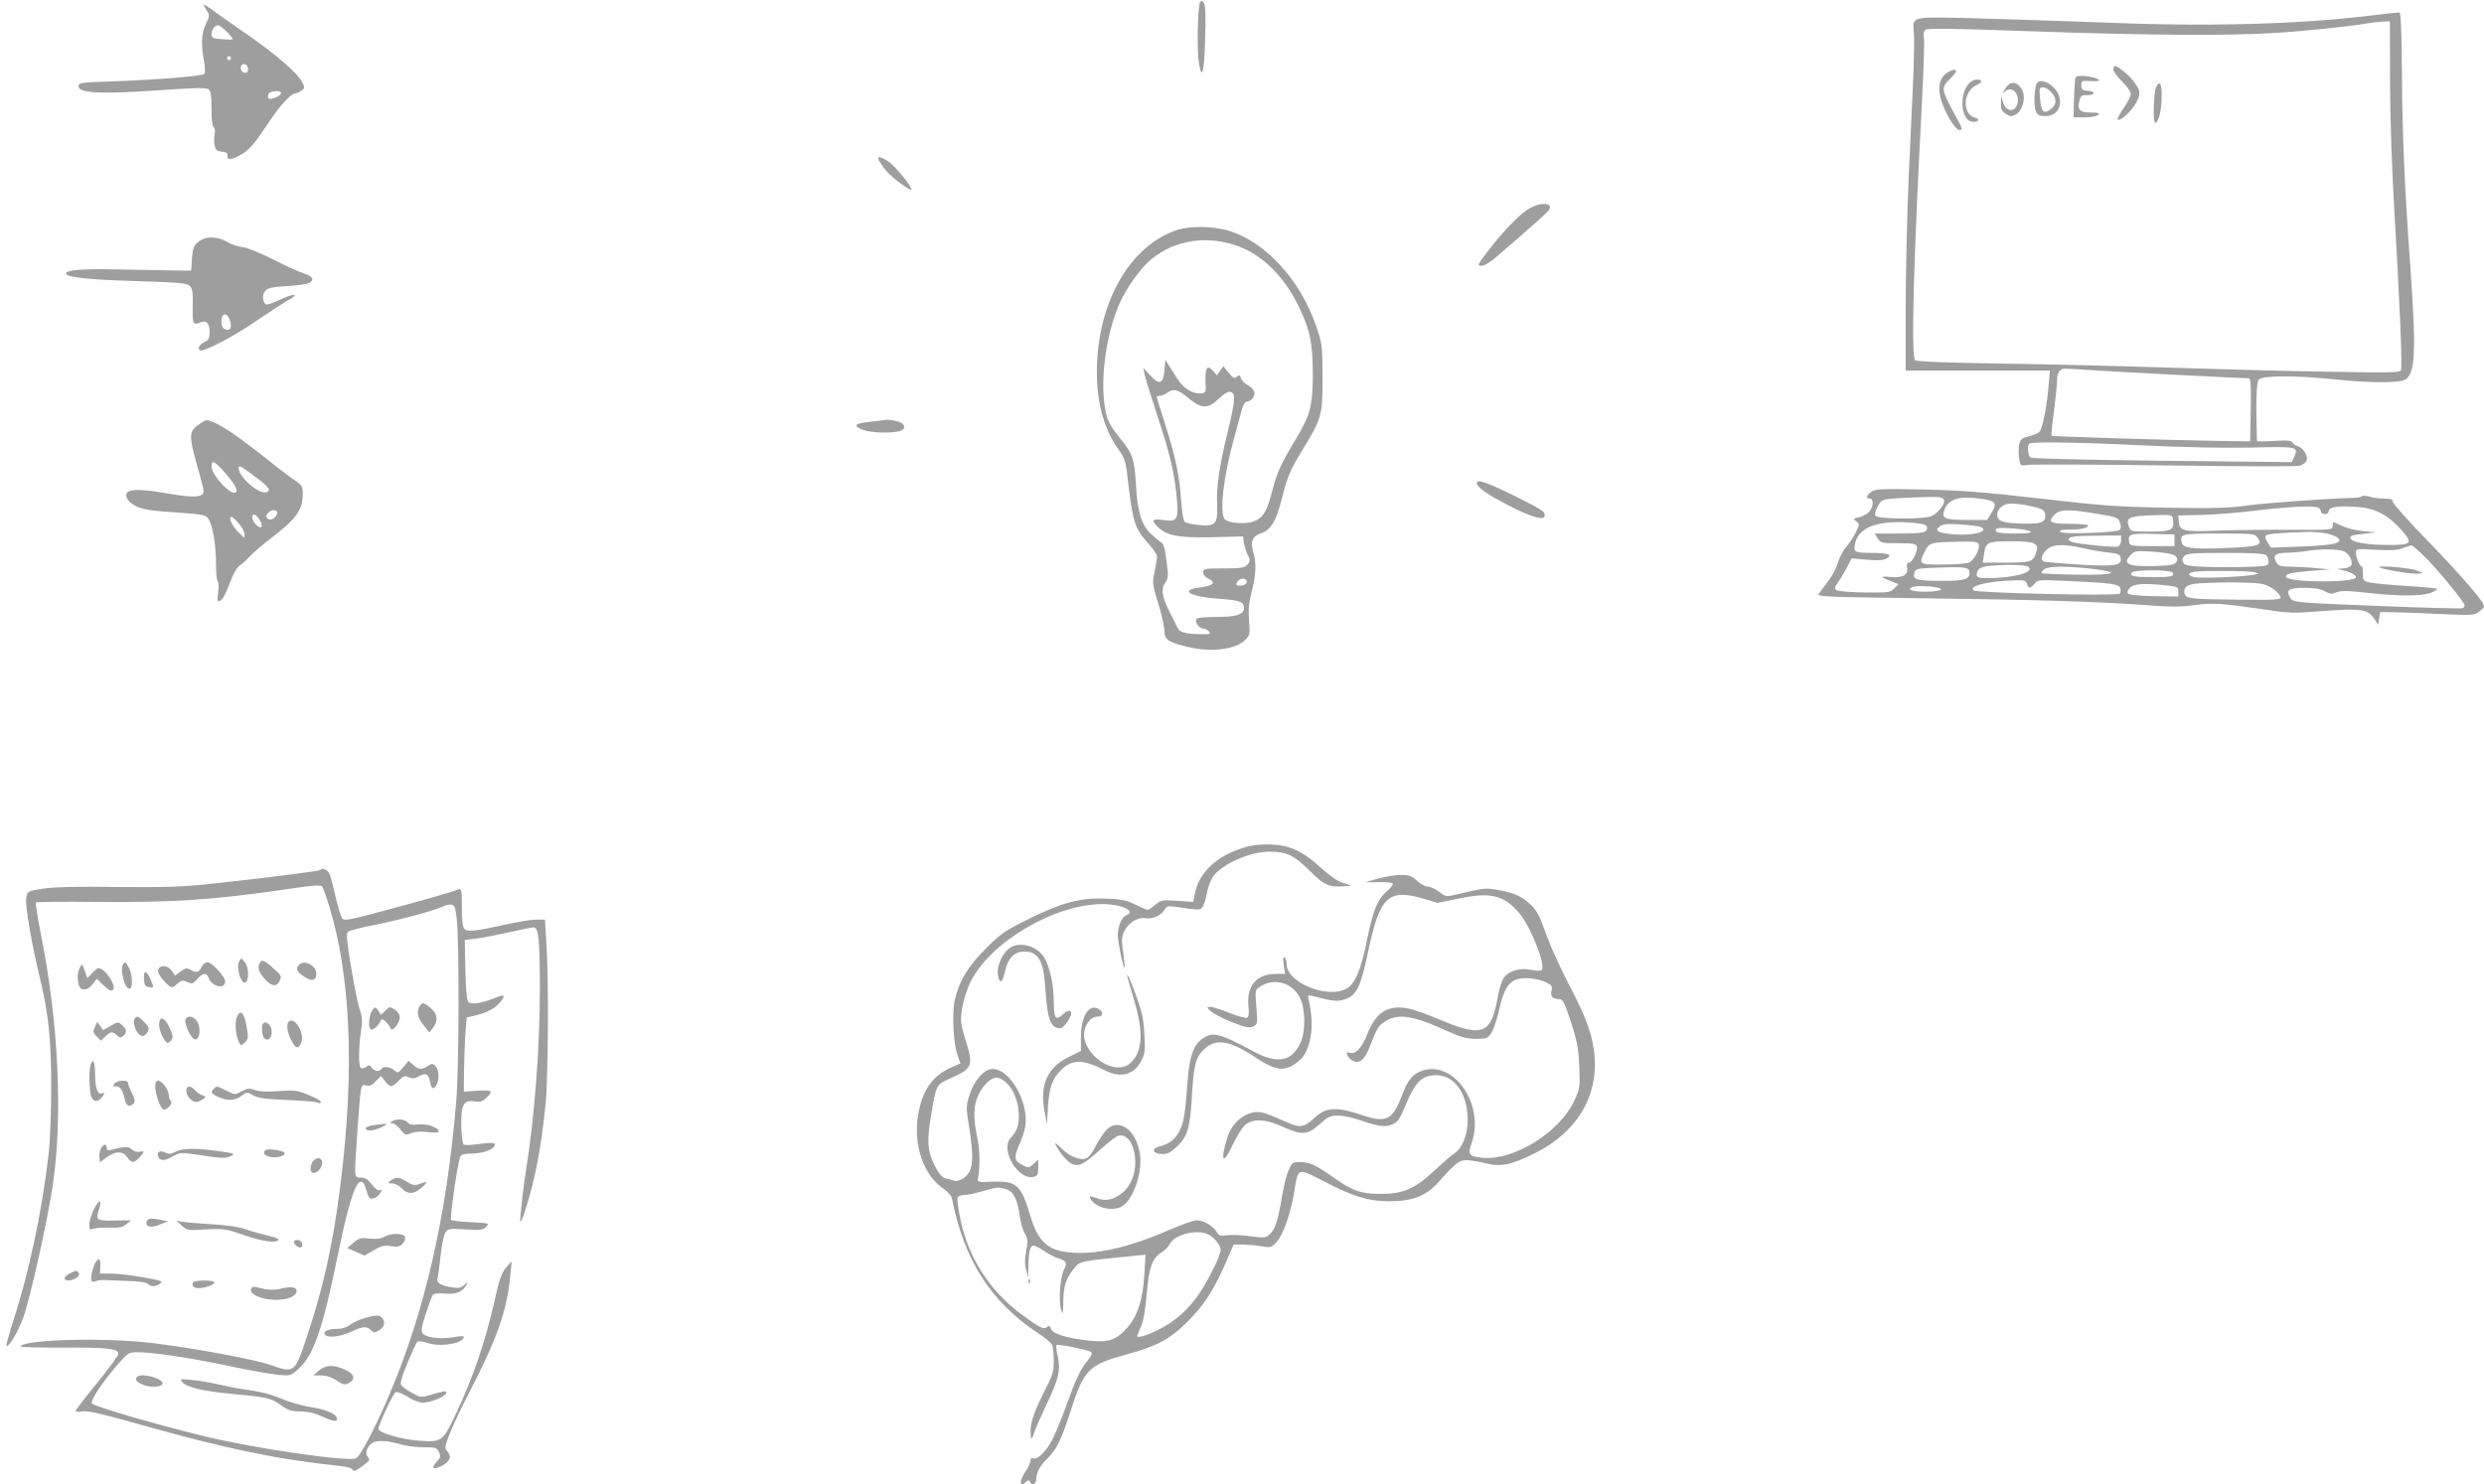 <?xml version="1.0" standalone="no"?>
<!DOCTYPE svg PUBLIC "-//W3C//DTD SVG 20010904//EN"
 "http://www.w3.org/TR/2001/REC-SVG-20010904/DTD/svg10.dtd">
<svg version="1.0" xmlns="http://www.w3.org/2000/svg"
 width="1280pt" height="765pt" viewBox="0 0 1280 765"
 preserveAspectRatio="xMidYMid meet">
<g transform="translate(0,765) scale(0.1,-0.1)"
fill="#9e9e9e" stroke="none">
<path d="M6184 7638 c-12 -18 -17 -241 -7 -306 16 -102 28 -61 33 113 4 122 2
175 -6 188 -9 15 -14 16 -20 5z"/>
<path d="M1050 7626 c0 -4 7 -18 16 -31 15 -23 15 -28 -5 -68 -23 -48 -26
-104 -10 -191 6 -32 7 -62 2 -67 -11 -11 -239 -30 -463 -38 -176 -6 -185 -7
-185 -26 0 -35 110 -41 402 -21 198 14 257 15 269 5 10 -8 14 -35 14 -100 0
-53 4 -91 11 -95 6 -3 9 -19 5 -35 -3 -16 -3 -42 0 -58 5 -25 12 -30 38 -33
23 -2 30 -7 28 -20 -4 -27 27 -22 80 11 35 22 64 57 122 144 68 104 126 167
153 167 5 0 17 6 27 13 17 13 17 16 3 44 -25 47 -134 142 -280 243 -73 50
-153 107 -179 126 -27 20 -48 33 -48 30z m120 -141 c18 -19 32 -36 29 -38 -2
-2 -28 -1 -56 1 -47 3 -53 7 -53 26 0 24 17 46 35 46 6 0 26 -16 45 -35z m20
-135 c0 -5 -4 -10 -10 -10 -5 0 -10 5 -10 10 0 6 5 10 10 10 6 0 10 -4 10 -10z
m86 -45 c3 -8 3 -19 0 -24 -10 -16 -36 -1 -36 20 0 22 28 26 36 4z m172 -137
c-5 -15 -55 -35 -64 -25 -4 3 -4 13 -1 22 8 19 71 21 65 3z"/>
<path d="M12250 7574 c-383 -49 -857 -63 -1410 -40 -217 8 -521 18 -675 22
-321 8 -310 10 -303 -73 3 -27 1 -131 -3 -233 -5 -102 -15 -338 -24 -525 -8
-187 -15 -485 -15 -662 l0 -323 371 0 372 0 -7 -82 c-8 -98 -31 -215 -46 -233
-6 -7 -31 -18 -55 -24 -39 -10 -45 -15 -51 -46 -3 -19 -3 -51 1 -71 6 -36 7
-36 48 -30 23 3 340 2 705 -3 364 -5 674 -6 689 -2 40 11 51 35 31 68 -9 16
-25 30 -35 32 -9 2 -23 10 -29 19 -9 12 -26 14 -98 9 -47 -3 -86 -3 -86 1 -6
198 -3 301 9 315 18 22 187 23 386 2 191 -20 344 -20 372 0 49 34 54 149 24
570 -31 432 -42 689 -44 1014 -1 194 -6 305 -12 306 -5 1 -57 -4 -115 -11z
m66 -357 c1 -198 10 -456 23 -672 26 -438 41 -783 33 -803 -5 -13 -51 -14
-376 -8 -204 3 -571 13 -816 21 -245 8 -638 18 -875 21 -295 5 -432 10 -437
18 -21 31 -7 530 37 1353 8 155 12 295 9 310 -4 18 -1 33 8 40 10 8 152 6 538
-8 592 -21 1017 -24 1260 -9 161 10 390 34 480 50 25 4 61 8 80 9 l35 1 1
-323z m-1506 -1477 c141 -9 747 -40 778 -40 10 0 12 -35 10 -162 l-3 -163
-150 2 c-297 5 -868 23 -873 27 -3 3 3 61 12 128 9 68 16 139 16 159 0 37 14
59 40 59 8 0 85 -4 170 -10z m239 -386 c211 -10 417 -14 554 -11 238 6 243 5
218 -50 l-12 -25 -667 7 c-423 5 -672 11 -679 17 -14 11 -18 60 -6 71 11 11
238 8 592 -9z"/>
<path d="M10890 7292 c0 -10 20 -38 45 -62 25 -24 45 -53 45 -64 0 -11 -16
-43 -37 -73 -20 -29 -34 -56 -30 -59 12 -12 77 49 97 91 23 47 20 60 -22 114
-20 26 -77 71 -90 71 -4 0 -8 -8 -8 -18z"/>
<path d="M10027 7270 c-36 -28 -43 -77 -22 -143 20 -64 72 -147 91 -147 20 0
19 3 -30 93 -62 115 -63 126 -21 167 19 19 35 38 35 42 0 15 -27 8 -53 -12z"/>
<path d="M10695 7249 c-3 -8 -6 -57 -8 -109 l-2 -95 57 0 c32 0 63 6 70 13 9
9 1 12 -39 12 -57 0 -70 14 -57 64 5 22 12 26 40 26 43 0 45 18 2 22 -28 2
-33 7 -33 28 0 24 2 25 50 22 67 -5 48 16 -23 25 -39 4 -53 2 -57 -8z"/>
<path d="M10141 7214 c-45 -57 -35 -178 16 -190 13 -4 29 -2 34 3 7 7 2 12
-13 16 -69 18 -63 137 8 169 31 14 31 28 0 28 -14 0 -33 -11 -45 -26z"/>
<path d="M10358 7219 c-10 -5 -23 -20 -29 -32 -9 -18 -9 -20 2 -9 34 32 78 -9
65 -61 -12 -49 -60 -44 -75 7 l-9 31 -1 -37 c-1 -30 4 -41 25 -55 24 -15 29
-15 53 -2 31 18 49 76 35 116 -12 35 -44 55 -66 42z"/>
<path d="M10495 7220 c-11 -18 -16 -105 -7 -135 7 -24 15 -31 40 -33 64 -6
102 42 82 104 -18 55 -94 97 -115 64z m73 -43 c32 -34 32 -65 -1 -90 -36 -28
-49 -14 -55 58 -4 49 -3 55 15 55 11 0 29 -10 41 -23z"/>
<path d="M11111 7203 c-13 -26 -18 -182 -6 -185 17 -5 34 63 34 135 1 66 -9
84 -28 50z"/>
<path d="M4535 6813 c10 -16 27 -39 39 -51 28 -32 116 -96 122 -90 9 10 -87
127 -120 147 -48 30 -62 27 -41 -6z"/>
<path d="M7887 6579 c-48 -25 -133 -111 -215 -217 -59 -77 -62 -82 -38 -82 15
0 46 18 79 48 151 129 253 220 265 235 33 39 -28 49 -91 16z"/>
<path d="M6055 6461 c-228 -82 -388 -353 -402 -682 -8 -180 30 -333 110 -445
35 -49 38 -58 52 -185 22 -186 35 -226 96 -293 27 -30 51 -63 51 -73 0 -10 -5
-45 -12 -79 -13 -58 -12 -64 18 -164 18 -56 32 -120 32 -141 0 -46 21 -60 122
-84 122 -29 250 -12 297 39 22 23 23 31 17 98 -4 56 -1 90 14 148 22 85 25
146 9 200 -17 56 -6 86 36 100 55 18 81 62 114 194 26 101 40 133 96 226 107
174 110 186 110 385 -1 166 -1 172 -34 267 -81 235 -259 430 -447 488 -85 26
-209 27 -279 1z m328 -81 c124 -46 235 -157 307 -305 61 -125 74 -189 75 -350
0 -166 -13 -215 -88 -339 -76 -126 -96 -170 -121 -266 -28 -107 -46 -137 -94
-157 -39 -16 -125 -11 -149 9 -31 26 -10 217 46 419 16 57 34 123 40 147 7 24
18 42 26 42 22 0 44 28 38 50 -3 12 -18 27 -34 35 -15 8 -31 24 -34 35 -6 18
-9 19 -22 8 -13 -10 -19 -7 -42 21 l-27 33 -17 -23 -16 -24 -21 24 c-29 34
-41 14 -38 -59 3 -55 3 -55 -27 -58 -39 -3 -88 28 -118 75 -13 21 -32 52 -43
68 l-19 30 -5 -55 c-6 -70 -26 -76 -74 -24 l-35 38 10 -45 c6 -24 37 -124 69
-221 60 -181 84 -285 95 -418 8 -98 -1 -111 -68 -101 -26 5 -50 4 -53 -1 -3
-5 8 -21 25 -37 46 -43 109 -54 284 -50 l152 4 5 -35 c4 -19 12 -45 18 -57 16
-29 15 -38 -4 -57 -12 -13 -38 -16 -120 -16 -98 0 -104 -1 -104 -20 0 -12 10
-25 25 -32 45 -21 29 -37 -46 -47 -104 -13 -45 -47 97 -57 113 -8 134 -15 134
-48 0 -34 -38 -46 -145 -46 -52 0 -97 -4 -100 -10 -10 -15 14 -50 34 -50 10 0
24 -7 31 -15 11 -13 5 -15 -46 -14 -72 1 -105 10 -114 29 -4 8 -23 47 -43 86
-40 79 -46 117 -21 153 14 20 15 34 5 109 -8 65 -15 90 -28 97 -10 6 -34 26
-54 45 -47 45 -67 112 -75 245 -8 137 -17 165 -75 237 -70 87 -79 107 -90 203
-16 149 18 363 81 503 38 83 109 182 163 226 123 101 291 125 450 66z m-259
-782 c65 -55 101 -57 154 -5 21 20 45 37 55 37 36 0 35 -32 -4 -195 -47 -192
-62 -295 -57 -393 3 -94 -9 -107 -96 -98 -32 3 -64 10 -71 16 -7 6 -15 53 -19
112 -7 122 -30 228 -85 401 -23 70 -41 130 -41 132 0 3 8 5 18 5 9 0 26 7 36
15 32 24 57 18 110 -27z m301 -948 c0 -9 -11 -16 -27 -18 -30 -4 -36 6 -16 26
16 16 43 11 43 -8z"/>
<path d="M1033 6411 c-34 -22 -41 -38 -45 -111 l-3 -45 -85 1 c-47 1 -175 3
-285 5 -193 4 -275 -2 -275 -21 0 -19 119 -32 363 -39 224 -7 260 -10 275 -25
14 -14 17 -34 15 -106 -1 -93 1 -97 42 -81 29 12 45 -6 45 -50 0 -32 -5 -42
-24 -51 -28 -12 -40 -34 -25 -44 17 -10 175 72 291 153 62 42 134 89 162 105
65 35 32 38 -42 3 -30 -14 -60 -25 -67 -25 -17 0 -26 39 -15 60 13 25 34 31
130 36 46 3 92 10 102 15 30 16 20 35 -24 49 -24 7 -94 38 -155 70 -62 32
-133 61 -158 65 -26 3 -61 15 -78 25 -51 30 -106 34 -144 11z m147 -400 c5
-11 10 -29 10 -41 0 -31 -44 -24 -48 8 -7 48 18 69 38 33z"/>
<path d="M1032 5467 c-63 -44 -63 -52 0 -275 20 -72 21 -84 8 -92 -23 -15 -73
-12 -199 10 -109 19 -174 19 -187 -1 -13 -21 11 -52 53 -71 34 -15 83 -22 197
-29 129 -9 153 -13 167 -29 23 -27 43 -140 42 -235 0 -44 3 -85 9 -92 5 -7 6
-32 2 -59 -5 -37 -4 -46 7 -42 16 5 30 31 61 112 13 33 32 64 42 70 11 6 33
26 50 45 16 18 64 59 105 91 138 105 171 151 171 234 0 40 -4 46 -42 71 -23
15 -94 69 -157 120 -131 103 -209 157 -262 179 -34 14 -38 14 -67 -7z m123
-249 c51 -57 73 -94 61 -105 -22 -23 -126 87 -126 133 0 35 13 30 65 -28z
m162 -27 c68 -50 81 -68 57 -78 -38 -14 -144 77 -144 124 0 17 7 14 87 -46z
m111 -187 c-5 -25 -35 -41 -49 -27 -9 9 -9 16 1 28 17 21 52 20 48 -1z m-88
-37 c8 -14 11 -29 7 -33 -11 -11 -47 26 -47 48 0 26 21 18 40 -15z m-80 -69
l0 -21 -26 24 c-31 29 -56 74 -46 83 11 12 72 -61 72 -86z"/>
<path d="M4555 5485 c-5 -2 -41 -6 -78 -10 -75 -7 -84 -22 -26 -42 37 -13 129
-17 178 -7 32 7 40 24 19 42 -14 11 -77 23 -93 17z"/>
<path d="M7610 5161 c0 -23 52 -59 171 -120 119 -60 179 -76 179 -47 0 20 -12
28 -158 101 -138 68 -192 87 -192 66z"/>
<path d="M9643 5115 c-26 -19 -30 -35 -8 -35 22 0 19 -46 -5 -70 -11 -11 -35
-23 -52 -27 -29 -6 -30 -7 -13 -20 18 -13 18 -15 -2 -57 -12 -24 -35 -59 -51
-77 -16 -19 -34 -54 -41 -79 -7 -25 -29 -67 -49 -94 -20 -27 -43 -57 -50 -66
-12 -16 23 -17 550 -24 577 -7 917 -18 1163 -37 105 -8 160 -7 224 2 92 13
144 9 356 -22 130 -20 151 -21 301 -9 199 15 234 10 266 -36 l23 -34 5 33 5
32 70 -1 c39 0 147 -4 241 -9 160 -7 173 -7 197 11 15 10 26 24 27 29 0 23
-106 146 -282 329 -104 106 -188 201 -188 210 0 12 -10 16 -43 16 -23 0 -58 4
-77 10 -18 5 -36 6 -39 2 -4 -4 -22 -8 -41 -8 -158 -5 -447 -26 -545 -39 -97
-14 -175 -16 -415 -12 -262 5 -336 10 -655 47 -292 34 -406 42 -605 47 -217 4
-248 3 -267 -12z m374 -41 c8 -20 -26 -65 -63 -84 -34 -17 -271 -17 -289 1 -6
6 -3 22 10 47 20 36 22 37 90 43 39 3 110 6 158 7 72 2 89 -1 94 -14z m241 -5
c27 -10 28 -25 2 -66 l-20 -33 -104 0 c-115 0 -134 8 -117 52 19 50 68 70 156
61 33 -3 70 -9 83 -14z m232 -34 c35 -9 46 -16 48 -34 6 -40 -14 -51 -92 -50
-111 0 -150 10 -154 37 -4 26 13 51 43 62 22 9 86 3 155 -15z m1454 -1 c9 -3
16 -12 16 -20 0 -8 9 -14 20 -14 11 0 20 7 20 15 0 21 40 28 133 23 101 -5
165 -36 238 -116 65 -72 58 -82 -60 -81 -100 0 -177 11 -193 27 -18 18 -4 24
64 31 l63 7 -67 6 c-55 6 -98 19 -150 46 -5 2 -8 -6 -8 -18 0 -22 0 -22 -212
-21 -117 1 -287 -1 -378 -4 -182 -7 -199 -3 -203 49 l-2 29 125 3 c69 2 195
12 280 23 159 19 286 26 314 15z m-1134 -33 c98 -16 106 -19 114 -44 7 -18 6
-31 -1 -38 -15 -15 -298 -25 -307 -10 -5 8 9 11 46 11 61 0 98 8 98 21 0 5
-43 9 -95 9 -103 0 -116 9 -75 50 25 25 78 26 220 1z m388 -34 c6 -49 -10 -57
-119 -57 -98 0 -100 0 -109 26 -17 43 1 53 98 57 130 5 127 6 130 -26z m-1329
-13 c49 -6 61 -10 61 -24 0 -26 -19 -30 -151 -30 l-119 0 16 -25 c15 -24 21
-25 105 -25 73 0 91 -3 96 -16 8 -21 -23 -84 -40 -84 -10 0 -13 -8 -10 -23 8
-40 -19 -56 -84 -51 -60 5 -58 1 16 -28 l24 -9 -22 -22 c-20 -21 -30 -22 -150
-21 -71 1 -136 6 -145 11 -15 8 -14 13 9 47 14 20 34 55 46 78 l20 40 79 -7
c52 -5 85 -3 99 5 38 20 12 30 -74 30 -91 0 -97 4 -84 56 23 82 129 116 308
98z m334 -19 c57 -23 -35 -48 -138 -39 -81 7 -99 18 -69 41 15 12 39 14 104
10 47 -3 93 -9 103 -12z m261 -25 c7 -7 -19 -10 -81 -10 -86 0 -112 7 -95 25
10 10 163 -2 176 -15z m1531 -11 c25 -6 49 -17 55 -24 21 -25 -28 -36 -189
-42 l-159 -6 -17 27 c-11 16 -14 31 -9 36 9 8 68 14 212 18 35 1 83 -3 107 -9z
m-790 -34 l0 -30 -115 0 c-103 0 -115 2 -118 18 -9 44 1 48 120 45 l113 -3 0
-30z m429 13 c28 -39 6 -46 -169 -53 -168 -7 -218 0 -223 29 -9 44 -3 46 192
46 180 0 185 -1 200 -22z m-704 -13 c0 -14 -7 -28 -16 -32 -15 -6 -200 12
-236 23 -10 3 -18 9 -18 14 0 14 29 18 153 19 l117 1 0 -25z m-734 -19 c9 -24
-23 -85 -51 -96 -15 -6 -76 -10 -136 -10 -123 0 -124 1 -89 70 22 44 28 45
183 48 67 2 89 -1 93 -12z m288 1 c16 -12 17 -18 7 -49 -15 -44 -26 -48 -165
-48 l-109 0 6 40 c9 66 16 70 136 70 74 0 113 -4 125 -13z m253 -23 c37 -9 95
-19 128 -22 52 -6 60 -10 63 -29 6 -39 -31 -44 -216 -33 -92 6 -173 13 -179
15 -20 7 -15 34 12 60 29 30 89 33 192 9z m1770 -56 c75 -78 193 -224 193
-238 0 -5 -4 -11 -9 -15 -6 -3 -204 2 -442 12 -429 17 -432 18 -446 40 -27 41
-12 53 71 53 52 0 83 -5 105 -17 25 -15 35 -16 61 -6 25 9 58 9 153 -2 161
-19 288 -19 334 0 20 8 34 18 31 20 -3 3 -77 10 -164 15 -87 6 -173 14 -189
19 -27 7 -30 12 -29 44 1 21 -2 37 -6 37 -10 0 -30 47 -30 72 0 20 4 20 103
14 75 -4 111 -2 137 8 19 7 40 14 46 15 6 0 42 -32 81 -71z m-427 39 c32 -16
50 -64 30 -77 -8 -6 -28 -10 -45 -11 -27 -2 -27 -2 -5 -6 42 -7 80 -25 80 -38
0 -29 -329 -29 -358 -1 -15 16 21 25 118 33 l105 8 -65 6 c-36 4 -95 7 -132 8
-57 1 -69 4 -78 22 -20 36 -6 49 52 50 29 0 73 4 98 8 71 13 173 12 200 -2z
m-870 -23 c11 -11 12 -19 4 -32 -9 -14 -30 -17 -119 -20 -132 -3 -161 12 -114
59 20 20 28 21 118 15 63 -5 101 -12 111 -22z m468 4 c7 -7 12 -22 12 -34 0
-21 -5 -22 -107 -26 -60 -2 -157 -2 -216 0 -91 4 -109 7 -117 23 -7 13 -6 22
6 33 13 14 47 16 213 16 140 0 200 -3 209 -12z m-1228 -58 c42 -27 -68 -59
-202 -60 -62 0 -69 5 -58 35 5 14 19 22 46 26 64 10 198 9 214 -1z m-302 -26
c6 -40 -22 -49 -150 -48 -124 0 -145 7 -133 43 5 18 16 21 88 24 164 7 192 4
195 -19z m640 13 c149 -19 109 -32 -87 -29 -96 1 -177 5 -180 8 -3 3 3 12 13
20 24 17 121 17 254 1z m407 -18 c13 -20 -7 -24 -105 -24 -100 1 -117 5 -105
24 8 15 202 15 210 0z m425 1 c24 -7 23 -7 -10 -13 -61 -11 -274 -19 -303 -12
-35 9 -35 23 1 28 48 7 286 5 312 -3z m-1175 -60 c8 -25 16 -25 39 1 17 21 23
21 160 15 240 -11 275 -16 282 -38 3 -11 2 -24 -3 -28 -14 -13 -740 3 -754 17
-24 24 76 48 218 52 44 1 53 -2 58 -19z m1217 -1 c40 -11 85 -45 90 -68 3 -12
-33 -14 -212 -12 -247 2 -276 5 -283 31 -8 33 14 49 73 53 126 8 298 6 332 -4z
m-492 -7 c50 -6 55 -9 55 -32 l0 -25 -124 2 c-68 1 -129 7 -134 12 -7 7 -5 17
8 31 19 22 80 25 195 12z m-1197 -9 c57 -9 25 -23 -55 -23 -62 0 -95 12 -66
23 19 8 77 8 121 0z"/>
<path d="M12261 4726 c9 -10 169 -37 197 -33 l27 3 -30 13 c-30 13 -205 29
-194 17z"/>
<path d="M6423 3285 c-150 -42 -247 -131 -267 -247 l-7 -37 -82 6 c-78 5 -84
4 -114 -21 -17 -14 -34 -26 -38 -26 -5 0 -33 12 -64 27 -46 23 -72 28 -152 31
-131 6 -226 -20 -399 -105 -122 -61 -143 -75 -220 -152 -93 -93 -140 -171
-161 -271 -14 -68 -6 -220 15 -278 l15 -43 -52 -23 c-94 -43 -146 -119 -167
-249 -23 -148 28 -301 126 -370 25 -17 46 -40 49 -52 61 -316 198 -532 437
-692 38 -24 73 -53 78 -63 6 -10 10 -48 10 -84 0 -59 -5 -74 -55 -171 -52
-104 -71 -166 -63 -216 3 -21 5 -19 17 16 7 22 35 85 61 140 65 135 76 181 61
252 -7 30 -10 57 -7 60 7 7 169 -26 180 -37 5 -5 -2 -22 -18 -41 -38 -45 -61
-94 -116 -246 -27 -74 -60 -153 -74 -176 -32 -55 -71 -91 -90 -84 -11 4 -16 0
-16 -12 0 -10 -11 -35 -25 -55 -35 -51 -32 -88 4 -53 11 9 14 9 18 0 9 -24 33
-14 33 12 0 35 21 74 60 110 42 40 70 96 114 233 72 225 94 247 296 302 154
42 220 78 311 169 85 86 134 162 194 300 l42 96 49 0 c27 -1 70 -4 96 -9 45
-8 49 -7 76 22 34 36 75 153 92 264 19 120 16 119 150 50 151 -79 231 -104
340 -104 117 0 187 27 249 95 94 105 110 117 148 117 19 0 63 -7 97 -16 78
-20 133 -9 256 52 212 106 324 288 307 498 -9 107 -40 194 -129 365 -44 84
-95 196 -114 248 -42 117 -55 141 -91 174 -41 39 -83 57 -160 71 -71 12 -71
12 -220 -23 -49 -12 -53 -12 -87 14 -19 15 -46 27 -59 27 -13 0 -38 14 -55 30
-27 26 -40 30 -84 30 -29 0 -82 -9 -118 -19 l-65 -19 67 1 c36 1 70 -2 74 -6
5 -5 -8 -23 -29 -40 -49 -42 -72 -100 -103 -253 -30 -152 -62 -227 -107 -251
-100 -52 -307 33 -307 127 0 16 -5 32 -11 35 -7 5 -8 -7 -4 -39 l7 -46 -48 0
c-98 0 -150 -61 -141 -163 4 -43 2 -60 -8 -63 -7 -3 -48 8 -90 25 -42 17 -86
31 -98 31 -21 -1 -21 -2 5 -24 15 -13 64 -38 109 -56 67 -26 87 -30 106 -21
23 11 24 13 17 100 -7 88 -7 89 20 106 71 46 163 21 203 -55 30 -56 32 -174 4
-236 -44 -96 -118 -110 -241 -44 -175 94 -207 102 -258 70 -51 -31 -73 -92
-83 -229 -12 -167 -18 -201 -40 -248 -22 -45 -49 -67 -100 -81 -46 -11 -44
-36 3 -40 29 -2 43 3 73 29 63 56 76 95 86 256 10 170 19 209 59 250 60 62
132 53 259 -31 118 -79 163 -83 234 -25 62 51 83 178 51 313 -6 27 -5 28 17
23 116 -30 130 -31 172 -17 58 21 79 64 117 245 60 284 104 326 284 273 l74
-22 112 23 c158 33 226 18 304 -70 60 -65 144 -276 120 -299 -5 -5 -28 -5 -55
1 -56 12 -114 -5 -140 -41 -11 -14 -25 -62 -33 -108 -31 -180 -80 -199 -284
-113 -65 28 -140 55 -167 61 -109 24 -174 -14 -219 -130 -29 -73 -62 -108 -92
-96 -26 10 -12 -27 16 -41 35 -18 60 2 87 68 39 100 44 109 75 130 66 48 145
37 322 -44 73 -33 103 -41 150 -42 56 0 61 2 81 31 11 17 29 69 39 115 21 98
45 142 86 159 37 15 116 8 160 -15 27 -14 31 -20 25 -42 -7 -29 6 -43 41 -43
17 0 26 -18 59 -117 32 -100 39 -136 43 -230 4 -109 4 -113 -27 -179 -75 -160
-307 -305 -468 -292 -73 6 -81 16 -60 75 71 199 -94 435 -260 372 -46 -17 -69
-47 -99 -126 -49 -129 -81 -143 -211 -99 -124 42 -179 39 -236 -13 -62 -56
-75 -58 -166 -17 -43 20 -92 39 -109 42 -70 14 -150 -43 -176 -125 -41 -129
-24 -152 28 -38 19 39 46 83 61 97 38 36 108 33 198 -9 96 -44 125 -41 187 14
43 39 57 45 94 45 23 0 69 -9 102 -20 104 -36 141 -42 178 -26 29 12 38 26 71
104 45 108 76 142 138 149 104 12 180 -85 180 -232 0 -75 -29 -146 -70 -171
-15 -10 -60 -49 -100 -86 -100 -95 -161 -122 -278 -122 -103 0 -145 15 -247
87 -87 62 -121 77 -168 77 -39 0 -42 -2 -60 -43 -11 -24 -26 -84 -34 -135 -20
-121 -34 -167 -62 -193 -21 -20 -27 -21 -101 -11 -43 6 -97 8 -120 5 -35 -5
-43 -2 -53 16 -15 30 -69 61 -103 61 -16 0 -79 -22 -140 -49 -214 -93 -384
-131 -521 -116 -108 11 -159 59 -197 189 -47 158 -70 179 -191 175 -78 -3 -83
-2 -79 16 12 65 11 143 -3 210 -22 105 -20 166 5 220 27 58 74 98 103 89 60
-18 106 -104 106 -196 0 -52 -10 -79 -43 -115 -54 -60 40 -218 119 -199 21 6
24 12 24 48 l0 41 -24 -22 c-22 -21 -27 -22 -52 -9 -47 23 -51 41 -25 100 36
82 43 124 32 184 -21 114 -98 214 -166 214 -44 0 -96 -59 -120 -137 -17 -54
-17 -63 -1 -163 20 -128 21 -192 2 -228 -18 -34 -58 -57 -83 -47 -10 4 -26 9
-36 10 -21 2 -42 27 -67 80 -30 65 -33 117 -15 228 29 178 27 175 103 209 115
52 120 63 75 205 -24 79 -25 91 -15 156 6 39 25 98 42 134 102 207 434 403
682 403 96 0 175 -37 123 -57 -24 -9 -45 -57 -45 -103 0 -38 29 -174 35 -168
2 2 -2 37 -7 78 -10 65 -9 80 6 111 21 44 71 74 112 66 34 -6 79 15 95 44 9
17 17 20 47 16 138 -20 139 -20 151 2 6 11 16 43 21 72 5 28 20 64 31 81 47
65 190 128 291 128 89 0 126 -18 205 -97 77 -76 102 -88 178 -81 l40 3 -42 13
c-28 8 -69 36 -115 78 -96 87 -160 117 -258 121 -45 2 -96 -3 -127 -12z
m-1235 -1766 c35 -12 56 -54 67 -139 4 -30 15 -69 25 -87 17 -28 18 -40 8 -91
-8 -41 -8 -70 0 -98 l10 -39 1 60 c2 74 9 105 27 105 7 0 32 -13 56 -29 24
-16 54 -32 68 -36 45 -14 51 -24 33 -59 -20 -38 -29 -158 -15 -206 9 -31 10
-27 11 43 1 82 16 123 63 178 24 28 32 29 302 56 l59 6 -6 -99 c-7 -129 -35
-218 -87 -276 -57 -66 -99 -80 -201 -68 -115 13 -186 35 -194 61 -5 15 -10 18
-20 9 -17 -14 -36 -5 -126 61 -169 124 -279 295 -320 494 -11 54 -18 104 -15
111 3 8 18 14 33 14 15 0 57 9 93 19 78 23 88 24 128 10z m1041 -233 c30 -16
61 -56 61 -80 0 -25 -59 -147 -106 -217 -57 -87 -127 -149 -216 -194 -61 -30
-108 -44 -108 -31 0 2 9 23 19 47 13 29 23 87 30 167 11 138 28 186 77 217 17
11 35 29 40 40 24 52 142 82 203 51z"/>
<path d="M5301 1044 c0 -11 3 -14 6 -6 3 7 2 16 -1 19 -3 4 -6 -2 -5 -13z"/>
<path d="M1649 3165 c-6 -5 -244 -36 -529 -67 -178 -20 -245 -22 -515 -20
-214 3 -333 0 -386 -9 -77 -12 -77 -13 -84 -46 -7 -36 28 -239 71 -416 44
-183 58 -315 58 -562 0 -126 -6 -279 -13 -340 -34 -295 -101 -613 -182 -861
-22 -69 -38 -128 -36 -131 11 -10 59 70 86 143 35 95 125 497 152 679 54 356
31 848 -62 1309 -16 82 -27 151 -24 154 3 4 146 5 318 3 391 -3 590 10 971 65
149 22 180 24 187 13 5 -8 20 -50 34 -95 113 -364 133 -857 59 -1443 -38 -303
-88 -531 -174 -785 -61 -184 -63 -185 -189 -141 -79 28 -380 84 -596 111 -244
31 -667 21 -690 -16 -3 -4 93 -7 213 -6 236 1 292 -5 292 -32 0 -9 -50 -77
-110 -151 -61 -74 -110 -139 -110 -143 0 -5 15 -6 34 -3 25 5 101 -12 302 -69
440 -124 702 -178 1022 -212 40 -4 65 -11 69 -20 4 -10 16 -6 49 18 39 28 42
33 30 47 -16 18 -8 49 19 71 21 18 78 16 146 -4 29 -9 83 -16 121 -16 63 0 69
-2 80 -25 10 -22 8 -29 -12 -50 -32 -34 -17 -44 28 -20 42 23 51 48 27 74 -15
17 -14 24 15 97 17 44 63 140 102 214 137 265 188 409 206 580 5 47 9 86 8 87
-1 1 -14 -14 -30 -33 -22 -27 -35 -65 -56 -162 -49 -218 -112 -402 -205 -599
-63 -133 -71 -138 -185 -129 -92 6 -210 41 -210 61 0 21 75 181 89 189 6 4 33
-6 60 -23 30 -19 61 -31 82 -31 40 0 119 34 119 51 0 12 -11 10 -89 -13 -40
-12 -46 -11 -89 13 -25 14 -50 32 -55 40 -6 10 4 46 33 114 23 55 46 104 50
109 5 5 27 2 52 -6 68 -23 188 -3 188 32 0 4 -25 3 -55 -3 -66 -11 -138 -2
-156 19 -10 13 -8 31 15 102 16 48 32 92 37 98 6 7 29 9 60 6 56 -5 94 9 111
43 11 20 11 20 -10 1 -17 -15 -30 -17 -63 -12 -56 9 -81 24 -75 44 3 9 10 62
16 117 6 55 17 109 25 122 14 20 20 21 103 16 77 -5 90 -3 107 13 18 19 17 19
-77 24 -53 3 -100 8 -104 12 -6 7 30 269 45 317 6 21 13 24 68 25 59 2 113 24
113 46 0 11 -23 12 -97 1 -29 -4 -57 -4 -63 -1 -6 4 -12 46 -13 97 -2 110 12
135 69 126 27 -5 40 -1 59 17 39 37 31 43 -45 38 l-70 -5 1 106 c1 58 4 144 7
191 l7 85 46 11 c61 15 103 38 128 70 28 35 21 40 -29 20 -67 -27 -118 -35
-134 -22 -11 8 -15 46 -18 166 l-3 155 59 7 c32 4 109 19 171 33 62 14 118 25
124 25 26 0 33 -61 33 -315 0 -306 -28 -668 -72 -940 -13 -76 -30 -234 -29
-260 1 -11 12 14 25 55 50 154 82 320 105 545 14 137 17 638 5 828 l-8 127
-45 0 c-24 0 -92 -11 -151 -24 -157 -35 -200 -40 -217 -26 -11 10 -15 36 -15
112 0 85 -2 99 -15 94 -37 -14 -197 -60 -385 -110 -183 -49 -206 -54 -217 -39
-7 8 -22 59 -34 112 -12 53 -26 106 -32 119 -9 20 -36 30 -48 17z m704 -245
c14 -110 13 -769 -2 -945 -48 -587 -161 -1085 -347 -1519 -73 -171 -149 -315
-170 -323 -47 -18 -512 50 -769 111 -246 59 -586 158 -592 172 -6 17 51 105
126 192 61 70 63 72 109 72 81 0 268 -28 472 -71 107 -23 223 -43 256 -46 59
-5 63 -4 101 30 80 72 125 204 203 584 72 355 117 455 150 332 9 -32 15 -40
32 -37 11 2 27 13 36 26 13 20 13 22 0 17 -9 -4 -25 7 -42 30 -20 26 -34 35
-57 35 -35 0 -34 -2 -19 215 19 272 18 268 47 260 19 -4 31 0 50 22 l26 27 21
-27 c27 -34 36 -34 70 2 25 26 31 28 53 18 19 -8 30 -7 51 5 36 20 50 14 58
-28 7 -38 18 -43 34 -15 15 29 12 77 -6 96 -15 14 -18 14 -40 0 -31 -20 -46
-19 -75 6 l-24 21 -27 -33 c-26 -31 -28 -32 -46 -16 -21 19 -57 23 -67 7 -10
-16 -36 -12 -50 7 -11 14 -15 15 -28 4 -9 -7 -21 -10 -27 -6 -13 8 -13 98 0
187 8 54 7 77 -5 110 -9 24 -29 122 -45 218 -23 137 -27 177 -17 187 7 6 63
21 125 33 116 21 341 82 370 100 10 5 26 9 37 7 17 -2 21 -13 28 -67z"/>
<path d="M2160 2459 c-15 -27 -6 -60 27 -99 l26 -32 18 24 c28 36 24 72 -12
102 -37 31 -45 32 -59 5z"/>
<path d="M1921 2447 c-19 -24 -26 -93 -11 -102 13 -8 41 18 54 48 5 12 38 -18
50 -46 7 -18 46 30 46 59 0 14 -10 30 -25 40 -25 16 -27 16 -49 -5 l-23 -22
-14 22 c-13 19 -16 20 -28 6z"/>
<path d="M2020 1870 c-13 -8 -13 -10 2 -10 9 0 28 -14 41 -32 24 -29 27 -31
55 -19 20 8 49 10 86 6 40 -5 56 -4 56 4 0 20 -67 42 -108 35 -28 -4 -41 -2
-51 10 -15 18 -58 21 -81 6z"/>
<path d="M1930 1851 c-25 -3 -45 -10 -45 -16 0 -18 39 -15 80 4 42 20 38 22
-35 12z"/>
<path d="M2014 1565 c-18 -14 -18 -14 7 -15 14 0 36 -11 49 -25 30 -32 61 -32
100 1 37 31 35 38 -7 22 -26 -10 -35 -8 -65 10 -42 26 -57 27 -84 7z"/>
<path d="M1980 1275 c-17 -10 -40 -13 -76 -9 -45 5 -54 3 -83 -22 l-32 -27 44
-19 45 -20 47 27 c38 23 54 27 89 22 35 -5 47 -3 61 13 10 11 15 26 12 35 -8
19 -73 20 -107 0z"/>
<path d="M1879 856 c-25 -7 -58 -22 -74 -34 -18 -14 -42 -22 -69 -22 -46 0
-72 -12 -62 -29 12 -19 79 -12 134 14 63 29 79 31 103 9 17 -15 20 -15 44 0
27 18 32 45 13 64 -15 15 -29 14 -89 -2z"/>
<path d="M1643 585 l-28 -24 41 -1 c27 0 54 -9 79 -26 33 -22 41 -24 62 -13
37 20 29 47 -19 69 -59 27 -101 25 -135 -5z"/>
<path d="M707 553 c-13 -12 -7 -23 24 -38 34 -18 100 -17 106 2 9 26 -108 59
-130 36z"/>
<path d="M938 527 c23 -28 103 -47 259 -62 186 -18 197 -20 252 -59 36 -26 53
-31 100 -31 39 -1 74 -9 115 -28 59 -27 80 -28 70 -2 -9 21 -63 42 -143 54
-41 7 -106 26 -145 43 -42 18 -100 34 -145 40 -42 5 -114 18 -161 29 -47 11
-114 23 -150 26 -59 6 -64 5 -52 -10z"/>
<path d="M5220 2773 c-48 -18 -90 -104 -76 -158 10 -39 22 -30 35 29 15 68 48
101 100 101 71 0 98 -46 107 -182 11 -170 27 -213 78 -213 17 0 56 55 56 78 0
18 -21 15 -46 -9 -34 -32 -44 -16 -44 69 0 84 -20 177 -48 224 -31 54 -105 82
-162 61z"/>
<path d="M1232 2693 c-15 -27 7 -108 28 -108 24 0 25 76 2 105 -19 24 -19 24
-30 3z"/>
<path d="M1334 2674 c-5 -19 1 -34 23 -62 38 -46 68 -53 84 -18 11 24 9 29
-32 65 -52 47 -66 50 -75 15z"/>
<path d="M637 2683 c-24 -23 8 -143 34 -128 14 9 11 73 -6 105 -17 32 -18 33
-28 23z"/>
<path d="M1038 2665 c-12 -28 -28 -31 -58 -13 -16 10 -24 9 -49 -9 l-29 -22
-16 24 c-20 30 -62 34 -71 6 -3 -12 6 -30 28 -55 39 -42 43 -43 72 -16 20 18
26 19 50 8 25 -11 29 -10 51 15 27 32 50 35 59 7 15 -46 85 -62 85 -19 0 26
-68 99 -91 99 -11 0 -24 -11 -31 -25z"/>
<path d="M1542 2678 c-20 -20 -14 -36 25 -62 40 -27 63 -21 63 15 0 42 -61 74
-88 47z"/>
<path d="M412 2663 c-13 -24 -15 -56 -6 -90 9 -33 47 -30 72 5 l21 27 35 -34
c28 -27 39 -32 48 -23 20 20 -41 112 -75 112 -4 0 -19 -12 -32 -26 l-25 -26
-8 23 c-5 13 -11 31 -14 39 -4 12 -7 10 -16 -7z"/>
<path d="M742 2603 c2 -31 7 -39 26 -41 26 -4 26 -4 7 42 -20 47 -37 46 -33
-1z"/>
<path d="M5812 2605 c3 -11 18 -60 32 -110 50 -167 44 -266 -19 -325 -63 -59
-199 7 -234 113 -19 56 18 127 66 127 29 0 31 25 3 40 -50 27 -90 -39 -90
-148 l0 -69 -64 -32 c-108 -53 -149 -142 -124 -276 l13 -70 5 90 c7 103 23
146 70 192 56 54 112 53 221 -3 83 -43 153 -25 190 48 19 37 21 54 16 138 -4
76 -12 114 -41 194 -33 92 -57 140 -44 91z"/>
<path d="M1219 2403 c-10 -28 -4 -95 13 -126 9 -18 10 -18 29 -1 16 15 19 25
13 63 -13 91 -35 116 -55 64z"/>
<path d="M697 2403 c-21 -20 9 -93 38 -93 8 0 19 9 26 21 9 18 7 26 -17 50
-29 30 -36 34 -47 22z"/>
<path d="M956 2395 c-9 -24 33 -107 52 -103 23 4 28 63 7 94 -17 27 -50 32
-59 9z"/>
<path d="M820 2368 c0 -18 9 -48 20 -66 17 -28 23 -32 35 -22 20 17 19 33 -5
80 -25 50 -50 53 -50 8z"/>
<path d="M1487 2383 c-13 -12 -7 -54 13 -93 23 -45 34 -49 50 -20 25 46 -31
146 -63 113z"/>
<path d="M489 2356 c-11 -24 -10 -29 9 -48 l22 -22 23 22 c28 26 35 27 59 6
14 -14 20 -14 33 -4 21 17 19 33 -6 56 -20 18 -21 18 -59 -4 l-39 -22 -15 22
-15 21 -12 -27z"/>
<path d="M1350 2348 c0 -42 13 -63 34 -55 19 7 22 57 4 75 -22 22 -38 13 -38
-20z"/>
<path d="M466 2158 c-8 -30 -6 -126 3 -158 9 -32 38 -33 59 -2 13 20 13 22 -1
16 -24 -9 -37 27 -37 100 0 65 -12 87 -24 44z"/>
<path d="M590 2065 c-10 -13 -9 -15 9 -15 22 0 34 -20 45 -72 7 -30 27 -36 45
-15 8 10 6 23 -9 52 -11 22 -20 45 -20 52 0 18 -55 16 -70 -2z"/>
<path d="M800 2048 c0 -41 29 -118 45 -118 19 0 48 37 36 45 -6 3 -11 17 -11
29 0 28 -36 76 -56 76 -9 0 -14 -11 -14 -32z"/>
<path d="M960 2027 c0 -26 28 -57 51 -57 9 0 24 6 34 14 18 13 18 14 -2 20
-11 4 -28 15 -38 26 -24 27 -45 25 -45 -3z"/>
<path d="M1102 2038 c-18 -18 -15 -24 22 -42 47 -22 88 -20 121 6 27 21 28 21
58 3 25 -15 61 -20 177 -25 80 -3 150 -9 157 -13 6 -4 14 -3 17 2 3 5 -24 21
-62 36 -62 25 -74 27 -155 21 -60 -5 -99 -3 -122 5 -29 11 -39 10 -69 -6 -35
-19 -35 -19 -79 3 -52 26 -50 25 -65 10z"/>
<path d="M5695 1819 c-14 -18 -37 -54 -51 -80 -13 -27 -32 -53 -43 -58 -30
-16 -88 6 -132 50 -27 27 -37 33 -29 17 24 -45 62 -89 86 -98 35 -14 60 -1
142 73 41 37 82 69 92 72 49 16 90 -47 90 -137 0 -67 -28 -128 -71 -160 -46
-34 -81 -41 -128 -24 -38 13 -40 13 -30 -5 24 -46 117 -66 164 -35 57 38 103
175 89 268 -20 130 -115 192 -179 117z"/>
<path d="M520 1730 c-6 -12 -10 -32 -8 -46 l3 -25 34 25 c45 34 85 34 107 1
20 -31 34 -31 62 -2 27 29 28 37 2 30 -12 -3 -29 2 -40 12 -19 17 -31 17 -102
-1 -22 -5 -28 -3 -28 10 0 22 -17 20 -30 -4z"/>
<path d="M906 1714 c-23 -13 -34 -14 -54 -5 -29 14 -46 3 -36 -22 8 -23 36
-21 78 4 35 20 36 20 150 3 99 -15 120 -15 143 -4 27 13 25 14 -57 26 -117 17
-189 16 -224 -2z"/>
<path d="M1373 1723 c-25 -10 -12 -31 22 -37 36 -7 84 10 69 24 -12 10 -76 20
-91 13z"/>
<path d="M1610 1661 c-23 -44 -2 -75 31 -45 26 23 26 64 -1 64 -10 0 -24 -9
-30 -19z"/>
<path d="M502 1447 c-19 -22 -42 -85 -42 -112 0 -23 3 -25 23 -18 12 4 50 6
83 5 50 -1 67 2 85 18 l24 20 -84 -1 c-94 -2 -99 1 -81 57 13 39 9 52 -8 31z"/>
<path d="M757 1356 c-11 -29 18 -38 64 -19 l44 18 -30 6 c-51 11 -73 10 -78
-5z"/>
<path d="M935 1334 c29 -26 31 -27 126 -21 92 5 103 3 195 -29 95 -33 167 -43
179 -25 3 5 -20 15 -51 21 -31 7 -82 21 -113 32 -38 14 -97 23 -186 28 -71 4
-141 11 -155 14 -25 7 -24 7 5 -20z"/>
<path d="M1517 1254 c-9 -10 12 -34 30 -34 19 0 12 34 -8 38 -8 1 -18 0 -22
-4z"/>
<path d="M484 1125 c-7 -19 -14 -46 -14 -60 0 -23 3 -25 23 -19 12 5 36 7 52
6 17 -1 69 -3 117 -5 53 -1 92 -7 99 -14 17 -17 41 -16 64 1 16 12 7 15 -81
31 -54 10 -128 19 -164 20 l-65 1 2 37 c3 47 -14 48 -33 2z"/>
<path d="M361 1087 c-34 -17 -38 -37 -9 -37 31 0 63 23 54 38 -9 15 -15 15
-45 -1z"/>
<path d="M995 1040 c-10 -16 4 -30 29 -30 34 0 87 21 80 31 -7 12 -101 11
-109 -1z"/>
<path d="M1296 1011 c-18 -29 48 -61 126 -61 59 0 101 17 106 41 4 24 -23 30
-74 18 -41 -11 -78 -9 -130 6 -12 4 -25 2 -28 -4z"/>
</g>
</svg>
